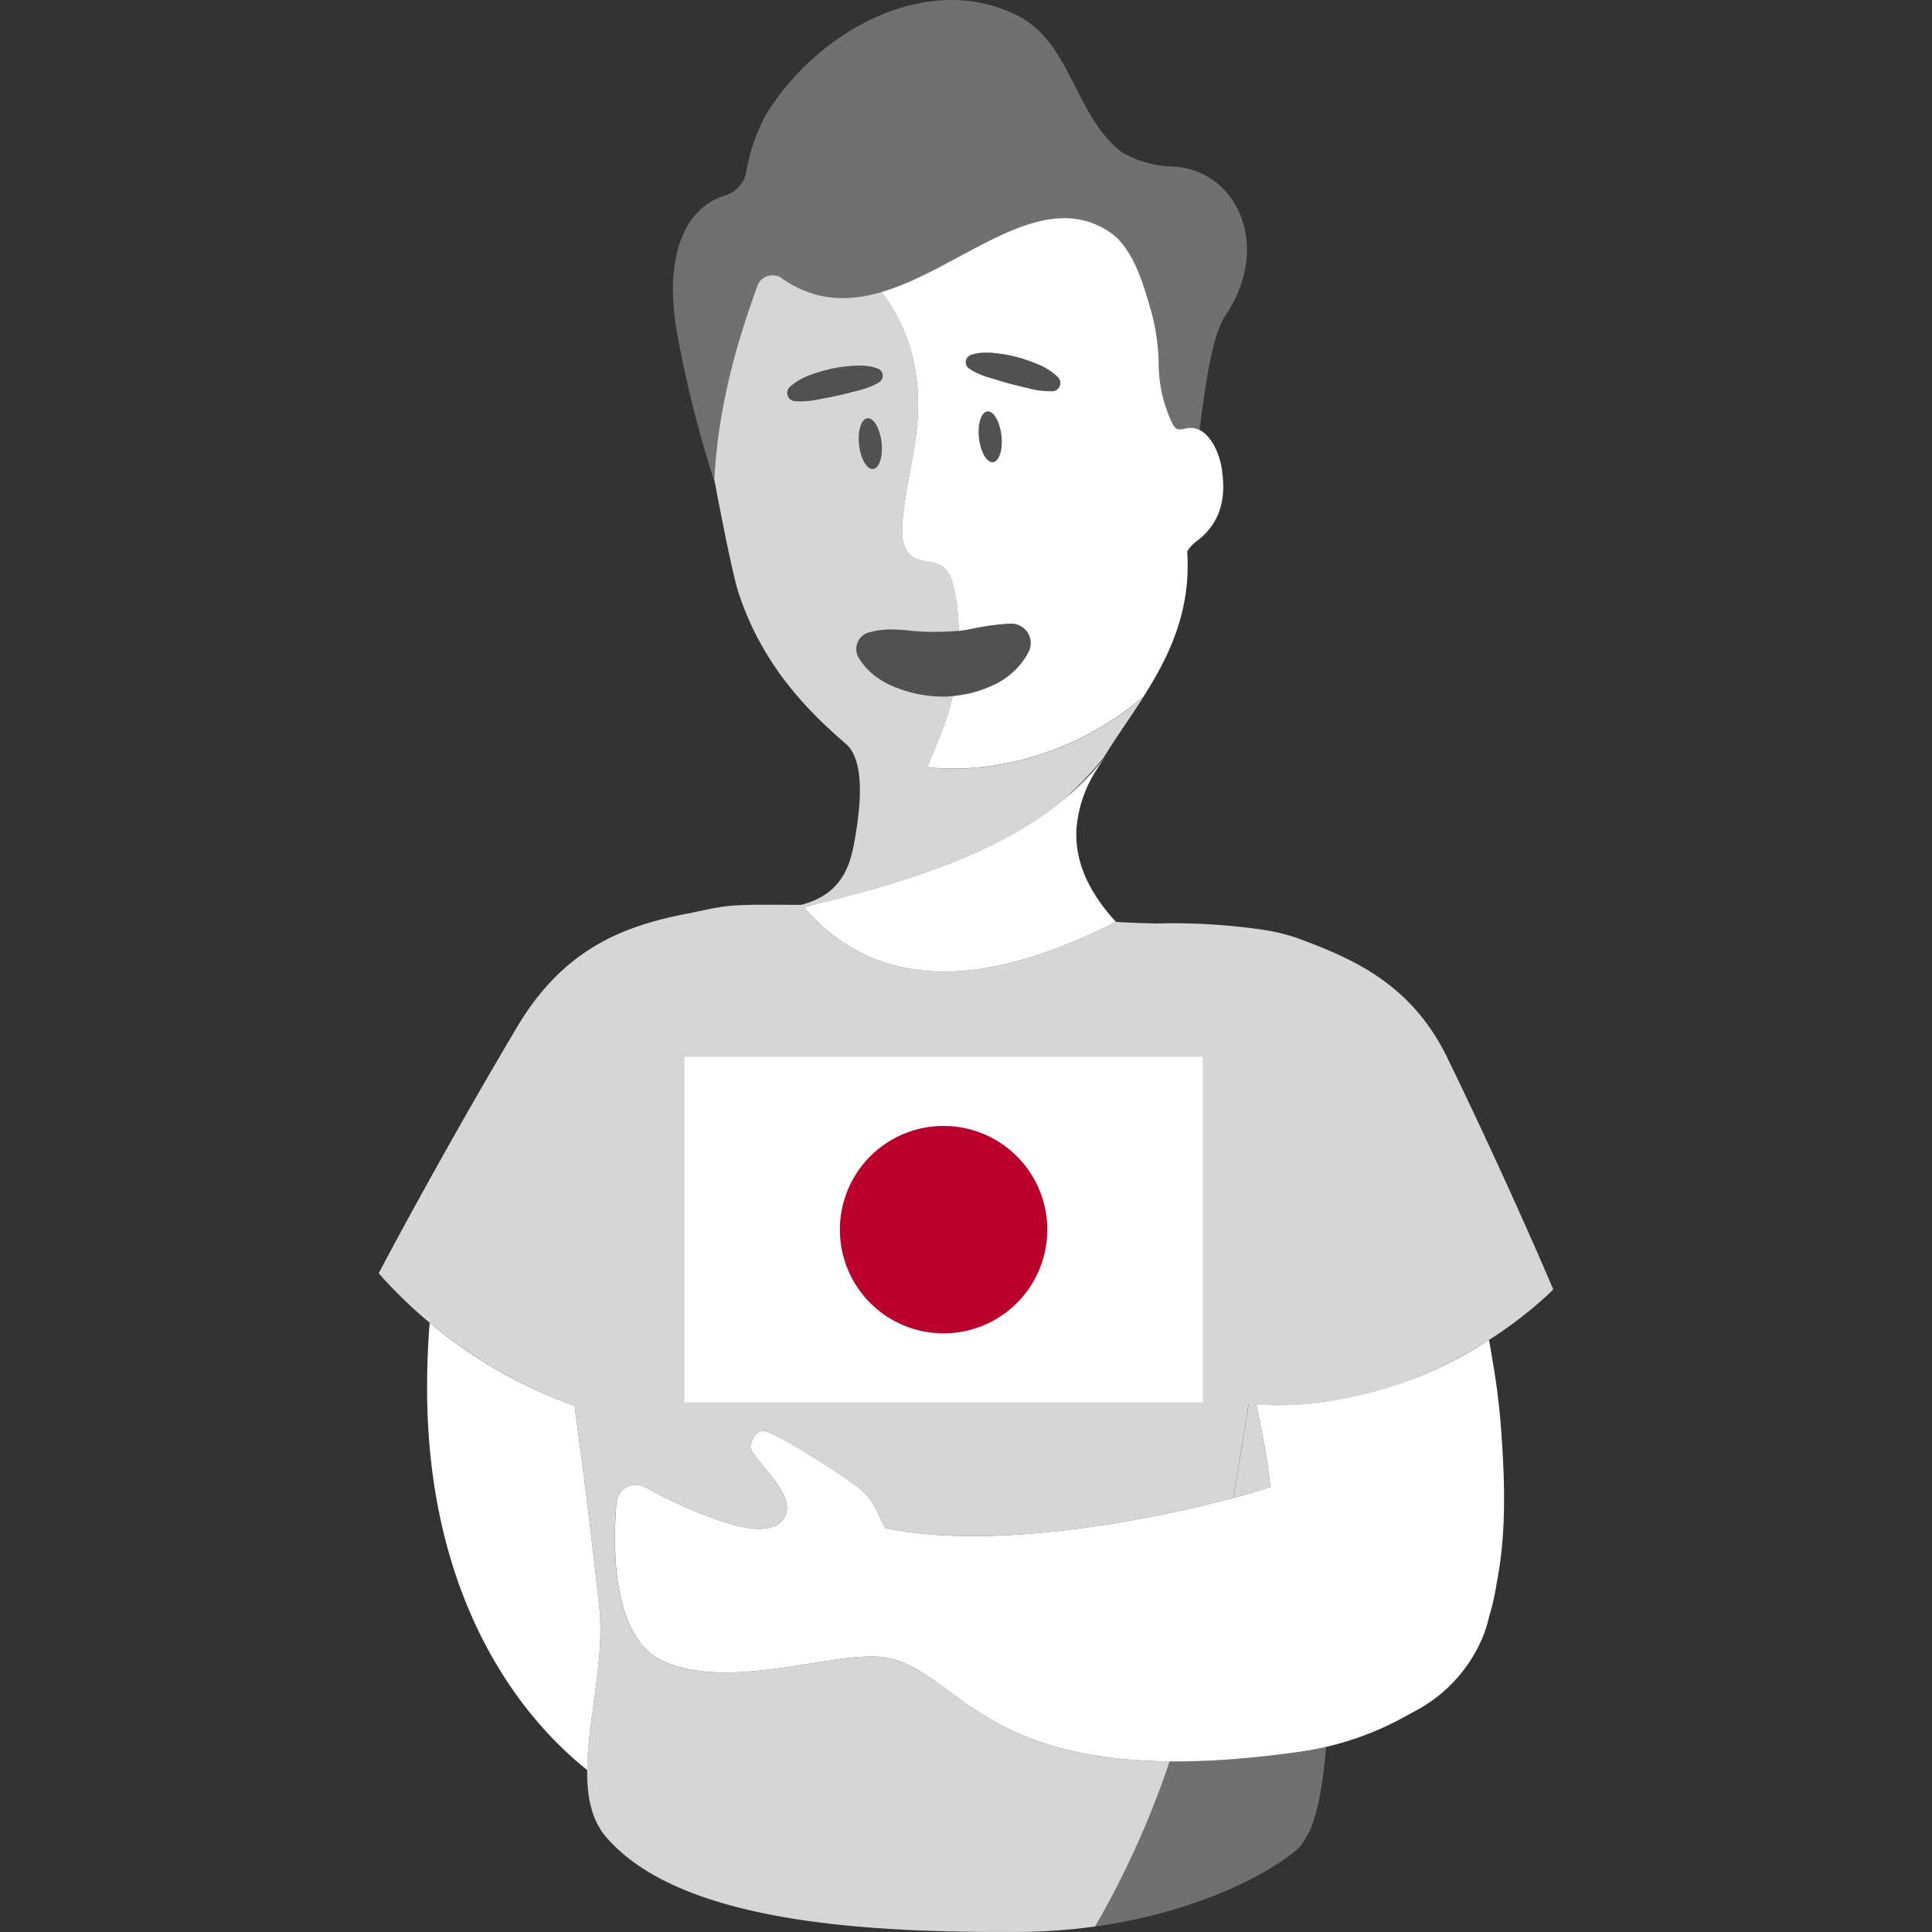 <svg viewBox="0 0 300 300" xmlns="http://www.w3.org/2000/svg"><rect x="0" y="0" width="300" height="300" fill="#333333" stroke="none"/><g fill="#fff"><path d="m 224.73 164.23 c -5.68 -11.69 -15.02 -15.47 -23.12 -18.51 a 30.35 30.35 0 0 0 -5.74 -1.38 v -.03 l -.24 -.01 a 98.17 98.17 0 0 0 -14.85 -.93 c -.06 .08 -5.31 -.06 -7.49 -.22 -23.34 11.84 -38.45 9.24 -48.48 -2.27 .48 -.12 .95 -.23 1.42 -.35 -14.57 -.14 -12.56 -.02 -19.69 1.37 -9.41 1.85 -18.91 5.2 -26.26 17.59 -12.49 21.06 -21.48 38.23 -21.48 38.23 a 74.26 74.26 0 0 0 30.42 20.57 c 1.16 8.68 2.46 18.62 3.71 30.08 l .12 1.1 c 1.36 12.44 -5.63 28.02 1.1 35.82 11.78 13.65 42.04 14.8 63.94 14.7 a 89.72 89.72 0 0 0 11.96 -.85 c .41 -.73 .83 -1.45 1.24 -2.18 a 141.18 141.18 0 0 0 10.34 -23.46 c -31.29 -.31 -34.05 -15.55 -45.38 -16.25 -7.83 -.48 -23.14 5.18 -33.2 .73 -7.96 -3.52 -7.94 -17.35 -7.33 -24.67 a 3 3 0 0 1 4.43 -2.37 72.64 72.64 0 0 0 10.56 4.82 c 3.4 1.16 6.65 2.17 9.27 1.34 a 3.18 3.18 0 0 0 2.12 -3.76 c -.6 -2.56 -3.58 -5.41 -5.39 -8.03 -.71 -1.02 .77 -3.43 1.97 -3.11 2.88 .78 12.07 6.87 14.59 8.78 2.4 1.81 2.86 3.92 4.17 6.3 17 3.56 41.51 -1.3 54.05 -4.68 .79 -4.56 1.53 -9.12 2.24 -13.67 .05 -.3 .1 -.61 .14 -.91 27.85 2.44 47.32 -17.8 47.32 -17.8 s -6.8 -16.12 -16.46 -35.99 z" opacity=".8"/><path d="m 171.39 117.63 c 1.84 -3.04 4.03 -6.06 6.09 -9.29 .02 -.04 .04 -.08 .06 -.11 -16.35 13.75 -33.51 10.88 -33.51 10.88 s 2.61 -6.04 3.5 -9.21 c .16 -.56 .3 -1.18 .43 -1.81 a 12.48 12.48 0 0 1 -1.31 .07 20.01 20.01 0 0 1 -7.41 -1.36 12.84 12.84 0 0 1 -3.24 -1.75 11.06 11.06 0 0 1 -1.4 -1.25 10.71 10.71 0 0 1 -1.24 -1.63 2.65 2.65 0 0 1 1.64 -3.98 l .99 -.24 a 12.9 12.9 0 0 1 2.94 -.19 26.08 26.08 0 0 1 2.65 .2 36.71 36.71 0 0 0 4.87 .13 c .79 .02 1.53 -.1 2.31 -.11 .04 -.01 .08 -.01 .11 -.02 a 29.35 29.35 0 0 0 -.91 -7.32 4.88 4.88 0 0 0 -1.4 -2.54 c -1.36 -1.1 -3.48 -.7 -4.91 -1.7 -1.46 -1.03 -1.67 -3.1 -1.54 -4.89 .28 -4.09 1.23 -8.11 1.89 -12.15 1.41 -8.59 -.02 -14.88 -2.33 -19.57 a 28.73 28.73 0 0 0 -2.74 -4.45 c -5.18 1.53 -10.41 1.49 -15.62 -2.19 a 2.5 2.5 0 0 0 -3.46 .74 2.47 2.47 0 0 0 -.28 .58 c -1.68 4.78 -5.97 16.31 -6.65 29.98 0 0 .04 .24 .12 .66 .53 2.82 2.63 13.87 3.67 17.04 3.4 10.18 9.42 17.16 16.61 23.33 3.29 2.82 2.09 10.83 1.49 14.41 -.63 3.75 -1.6 8.91 -8.47 10.62 l 1.89 .02 c 14.76 -3.63 28.74 -8.01 38.78 -16.23 a 57.04 57.04 0 0 0 6.38 -6.67 z m -35.81 -44.81 c -.96 .11 -1.93 -1.57 -2.18 -3.74 s .34 -4.02 1.3 -4.13 1.93 1.57 2.18 3.74 -.34 4.02 -1.3 4.13 z m -5.49 -11.4 c -1.07 .24 -2.16 .43 -3.24 .65 a 13.05 13.05 0 0 1 -3.42 .22 h -.02 a 1.28 1.28 0 0 1 -.75 -2.22 9.73 9.73 0 0 1 3.12 -1.83 26.83 26.83 0 0 1 3.41 -1 24.48 24.48 0 0 1 3.53 -.45 9.91 9.91 0 0 1 1.79 .03 6.87 6.87 0 0 1 1.81 .42 1.18 1.18 0 0 1 .21 2.09 l -.02 .01 a 8 8 0 0 1 -1.6 .79 12.25 12.25 0 0 1 -1.6 .5 c -1.08 .26 -2.14 .57 -3.22 .79 z" opacity=".8"/><path d="m 104.5 43.87 c .26 -5.47 1.85 -8.8 3.75 -10.82 a 9.8 9.8 0 0 1 4.34 -2.7 4.7 4.7 0 0 0 3.3 -3.71 28.16 28.16 0 0 1 2.97 -8.69 c .22 -.36 .44 -.72 .67 -1.07 6.49 -9.99 18.64 -17.85 30.36 -16.78 a 22.4 22.4 0 0 1 8.44 2.49 c 8.06 4.37 8.65 15.55 15.89 21.06 a 16.49 16.49 0 0 0 7.73 2.2 c 10 .36 15.66 12.19 8.38 23.07 -2.05 3.05 -3.07 10.04 -4.06 17.86 a 3.06 3.06 0 0 0 -1.84 -.28 c -.58 .09 -1.21 .35 -1.72 .07 a 1.78 1.78 0 0 1 -.66 -.85 21.54 21.54 0 0 1 -2.09 -9.1 32.34 32.34 0 0 0 -1.37 -8.98 c -1.08 -3.77 -2.73 -9.21 -6.19 -11.55 -10.76 -7.28 -22.95 5.58 -35.47 9.27 -5.18 1.53 -10.41 1.49 -15.62 -2.19 a 2.5 2.5 0 0 0 -3.46 .74 2.47 2.47 0 0 0 -.28 .58 c -1.68 4.78 -5.97 16.31 -6.65 29.98 l .12 .66 a 182.03 182.03 0 0 1 -5.95 -23.67 39.7 39.7 0 0 1 -.59 -7.59 z" opacity=".3"/><path d="m 89.22 218.29 c 1.16 8.68 2.46 18.62 3.71 30.08 q .06 .55 .12 1.1 c .89 8.14 -1.79 17.61 -1.87 25.38 -12.51 -9.98 -24.94 -29.25 -24.86 -59.6 .01 -3.62 .15 -6.87 .4 -9.84 a 73.47 73.47 0 0 0 22.5 12.88 z"/><path d="m 171.28 296.97 a 141.18 141.18 0 0 0 10.35 -23.47 135.3 135.3 0 0 0 20.6 -1.56 c 1.24 -.18 2.47 -.42 3.69 -.7 -.47 5.73 -1.3 10.3 -2.61 13.19 q -.56 .97 -1.13 1.93 a 5.45 5.45 0 0 1 -.59 .65 c -3.72 3.41 -15 9.83 -31.54 12.13 .41 -.72 .82 -1.44 1.23 -2.17 z" opacity=".3"/><path d="m 195.72 231.39 l .5 -.16 .25 -.08 .06 -.02 .07 -.02 c .18 -.06 .36 -.12 .53 -.17 l .13 -.04 c -.13 -1.14 -.27 -2.28 -.43 -3.41 -.34 -2.48 -.83 -4.94 -1.33 -7.39 l -.42 -2.01 h .09 c -.43 -.03 -.85 -.04 -1.28 -.08 -.05 .3 -.1 .61 -.14 .91 -.71 4.55 -1.45 9.11 -2.24 13.67 l .08 -.02 c .23 -.06 .45 -.12 .67 -.18 l .63 -.17 .59 -.17 .63 -.18 .48 -.14 c .22 -.06 .43 -.13 .63 -.19 l .24 -.07 .15 -.05 z" opacity=".8"/><path d="m 233.16 222.94 a 107.13 107.13 0 0 0 -1.35 -11.39 c -.19 -1.2 -.39 -2.34 -.6 -3.48 a 62.42 62.42 0 0 1 -27.57 9.88 c -.2 .02 -.39 .03 -.59 .05 q -1.07 .09 -2.15 .14 l -.44 .02 q -1.19 .04 -2.41 .03 h -.25 q -1.3 -.02 -2.63 -.1 h -.09 l .42 2.01 c .5 2.45 .99 4.9 1.33 7.39 .16 1.13 .3 2.27 .43 3.41 l -.13 .04 c -.17 .06 -.35 .11 -.53 .17 l -.07 .02 -.06 .02 -.25 .08 -.5 .16 -.12 .04 -.15 .05 -.24 .07 -.63 .19 -.48 .14 -.63 .18 -.59 .17 -.63 .17 c -.22 .06 -.44 .12 -.67 .18 l -.08 .02 c -12.54 3.37 -37.05 8.24 -54.05 4.68 -1.32 -2.38 -1.77 -4.49 -4.17 -6.3 -2.52 -1.91 -11.71 -8 -14.59 -8.78 -1.2 -.33 -2.67 2.08 -1.97 3.11 1.81 2.63 4.8 5.47 5.39 8.03 a 3.18 3.18 0 0 1 -2.12 3.76 c -2.62 .83 -5.88 -.17 -9.27 -1.34 a 72.64 72.64 0 0 1 -10.56 -4.82 3 3 0 0 0 -4.43 2.37 c -.61 7.32 -.62 21.15 7.33 24.67 10.06 4.45 25.37 -1.21 33.2 -.73 13.44 .83 14.81 22.1 65.98 14.7 a 47.24 47.24 0 0 0 15.87 -5.37 l 1.67 -.91 a 23.01 23.01 0 0 0 10.63 -11.89 20.74 20.74 0 0 0 .83 -2.79 36.7 36.7 0 0 0 1.17 -5.21 c 1.47 -7.47 1.28 -15.21 .75 -22.84 z"/><path d="m 139.66 49.8 c 2.32 4.69 3.75 10.98 2.33 19.57 -.66 4.05 -1.61 8.06 -1.89 12.15 -.12 1.79 .08 3.86 1.54 4.89 1.43 1.01 3.55 .6 4.91 1.7 a 4.88 4.88 0 0 1 1.4 2.54 29.35 29.35 0 0 1 .91 7.32 20.24 20.24 0 0 0 2.17 -.36 41.68 41.68 0 0 1 5.32 -.75 l .59 -.02 a 3.02 3.02 0 0 1 2.77 4.41 11.5 11.5 0 0 1 -5.54 5.16 20.17 20.17 0 0 1 -3.68 1.28 c -.84 .16 -1.7 .31 -2.55 .39 -.13 .64 -.28 1.25 -.43 1.81 -.88 3.17 -3.5 9.21 -3.5 9.21 s 17.16 2.86 33.51 -10.88 c -.02 .04 -.04 .08 -.06 .11 4.01 -6.28 7.51 -13.32 6.89 -22.7 a 5.4 5.4 0 0 1 1.44 -1.57 c 3.87 -2.91 4.67 -6.9 3.88 -11.55 -.32 -1.89 -1.46 -4.8 -3.42 -5.75 a 3.06 3.06 0 0 0 -1.84 -.28 c -.58 .09 -1.21 .35 -1.72 .07 a 1.78 1.78 0 0 1 -.66 -.85 21.55 21.55 0 0 1 -2.1 -9.1 32.34 32.34 0 0 0 -1.37 -8.98 c -1.08 -3.77 -2.73 -9.21 -6.19 -11.55 -10.76 -7.28 -22.94 5.58 -35.47 9.27 a 28.77 28.77 0 0 1 2.76 4.46 z m 13.66 14.09 c .96 -.11 1.93 1.57 2.18 3.74 s -.34 4.02 -1.3 4.13 -1.93 -1.57 -2.18 -3.74 .34 -4.02 1.29 -4.13 z m -2.56 -8.78 a 6.81 6.81 0 0 1 1.83 -.34 9.99 9.99 0 0 1 1.79 .05 24.26 24.26 0 0 1 3.5 .61 26.78 26.78 0 0 1 3.36 1.16 9.7 9.7 0 0 1 3.03 1.97 1.28 1.28 0 0 1 -.85 2.19 h -.02 a 13.12 13.12 0 0 1 -3.4 -.38 c -1.07 -.27 -2.15 -.5 -3.21 -.79 s -2.11 -.63 -3.17 -.94 a 12.48 12.48 0 0 1 -1.58 -.57 8 8 0 0 1 -1.56 -.86 l -.02 -.01 a 1.18 1.18 0 0 1 .31 -2.08 z"/><path d="m 134.99 98.19 l .99 -.24 a 12.9 12.9 0 0 1 2.94 -.19 26.08 26.08 0 0 1 2.65 .2 36.71 36.71 0 0 0 4.87 .13 c .79 .02 1.53 -.1 2.31 -.11 .04 -.01 .08 -.01 .11 -.02 a 20.26 20.26 0 0 0 2.18 -.36 42.02 42.02 0 0 1 5.32 -.75 l .59 -.02 a 3.02 3.02 0 0 1 2.77 4.41 11.51 11.51 0 0 1 -5.54 5.16 20.35 20.35 0 0 1 -3.68 1.28 c -.84 .16 -1.7 .31 -2.55 .39 a 12.48 12.48 0 0 1 -1.31 .07 20.01 20.01 0 0 1 -7.41 -1.36 12.84 12.84 0 0 1 -3.24 -1.75 11.06 11.06 0 0 1 -1.4 -1.25 10.71 10.71 0 0 1 -1.24 -1.63 2.7 2.7 0 0 1 -.33 -.79 2.64 2.64 0 0 1 1.95 -3.19 z" opacity=".15"/><path d="m 153.32 63.89 c .96 -.11 1.93 1.57 2.18 3.74 s -.34 4.02 -1.3 4.13 -1.93 -1.57 -2.18 -3.74 .34 -4.02 1.3 -4.13 z" opacity=".15"/><path d="m 134.7 64.95 c .96 -.11 1.93 1.57 2.18 3.74 s -.34 4.02 -1.29 4.13 -1.93 -1.57 -2.18 -3.74 .33 -4.02 1.29 -4.13 z" opacity=".15"/><path d="m 125.77 58.24 a 26.83 26.83 0 0 1 3.41 -1 24.48 24.48 0 0 1 3.53 -.45 9.91 9.91 0 0 1 1.79 .03 6.87 6.87 0 0 1 1.81 .42 1.18 1.18 0 0 1 .21 2.09 l -.02 .01 a 8 8 0 0 1 -1.6 .79 12.25 12.25 0 0 1 -1.6 .5 c -1.08 .26 -2.14 .57 -3.21 .8 s -2.16 .43 -3.24 .65 a 13.05 13.05 0 0 1 -3.42 .22 h -.02 a 1.28 1.28 0 0 1 -.75 -2.22 9.73 9.73 0 0 1 3.11 -1.84 z" opacity=".15"/><path d="m 163.43 60.74 h -.02 a 13.12 13.12 0 0 1 -3.41 -.38 c -1.07 -.27 -2.15 -.5 -3.21 -.79 s -2.11 -.63 -3.17 -.94 a 12.12 12.12 0 0 1 -1.58 -.57 8.03 8.03 0 0 1 -1.56 -.86 l -.02 -.01 a 1.18 1.18 0 0 1 .31 -2.08 6.81 6.81 0 0 1 1.83 -.34 10.01 10.01 0 0 1 1.79 .05 24.4 24.4 0 0 1 3.5 .61 26.78 26.78 0 0 1 3.36 1.16 9.7 9.7 0 0 1 3.03 1.97 1.28 1.28 0 0 1 -.85 2.19 z" opacity=".15"/><path d="m 124.81 140.88 c 10.03 11.51 25.14 14.11 48.48 2.27 -4.56 -4.95 -6.39 -9.74 -6.14 -14.4 a 19.69 19.69 0 0 1 3.24 -9.4 c .36 -.58 .74 -1.15 1.15 -1.72 -.17 .22 -.35 .42 -.52 .64 a 41.86 41.86 0 0 1 -6.02 6.02 c -10.04 8.22 -24.02 12.61 -38.78 16.23 -.47 .12 -.94 .24 -1.41 .36 z"/><path d="m 106.28 164.1 v 53.66 h 80.49 v -53.66 z m 40.24 42.93 a 16.1 16.1 0 1 1 16.1 -16.1 16.1 16.1 0 0 1 -16.1 16.1 z"/></g><path d="m 146.52 174.84 a 16.1 16.1 0 1 0 16.1 16.1 16.1 16.1 0 0 0 -16.1 -16.1 z" fill="#ba012c"/></svg>